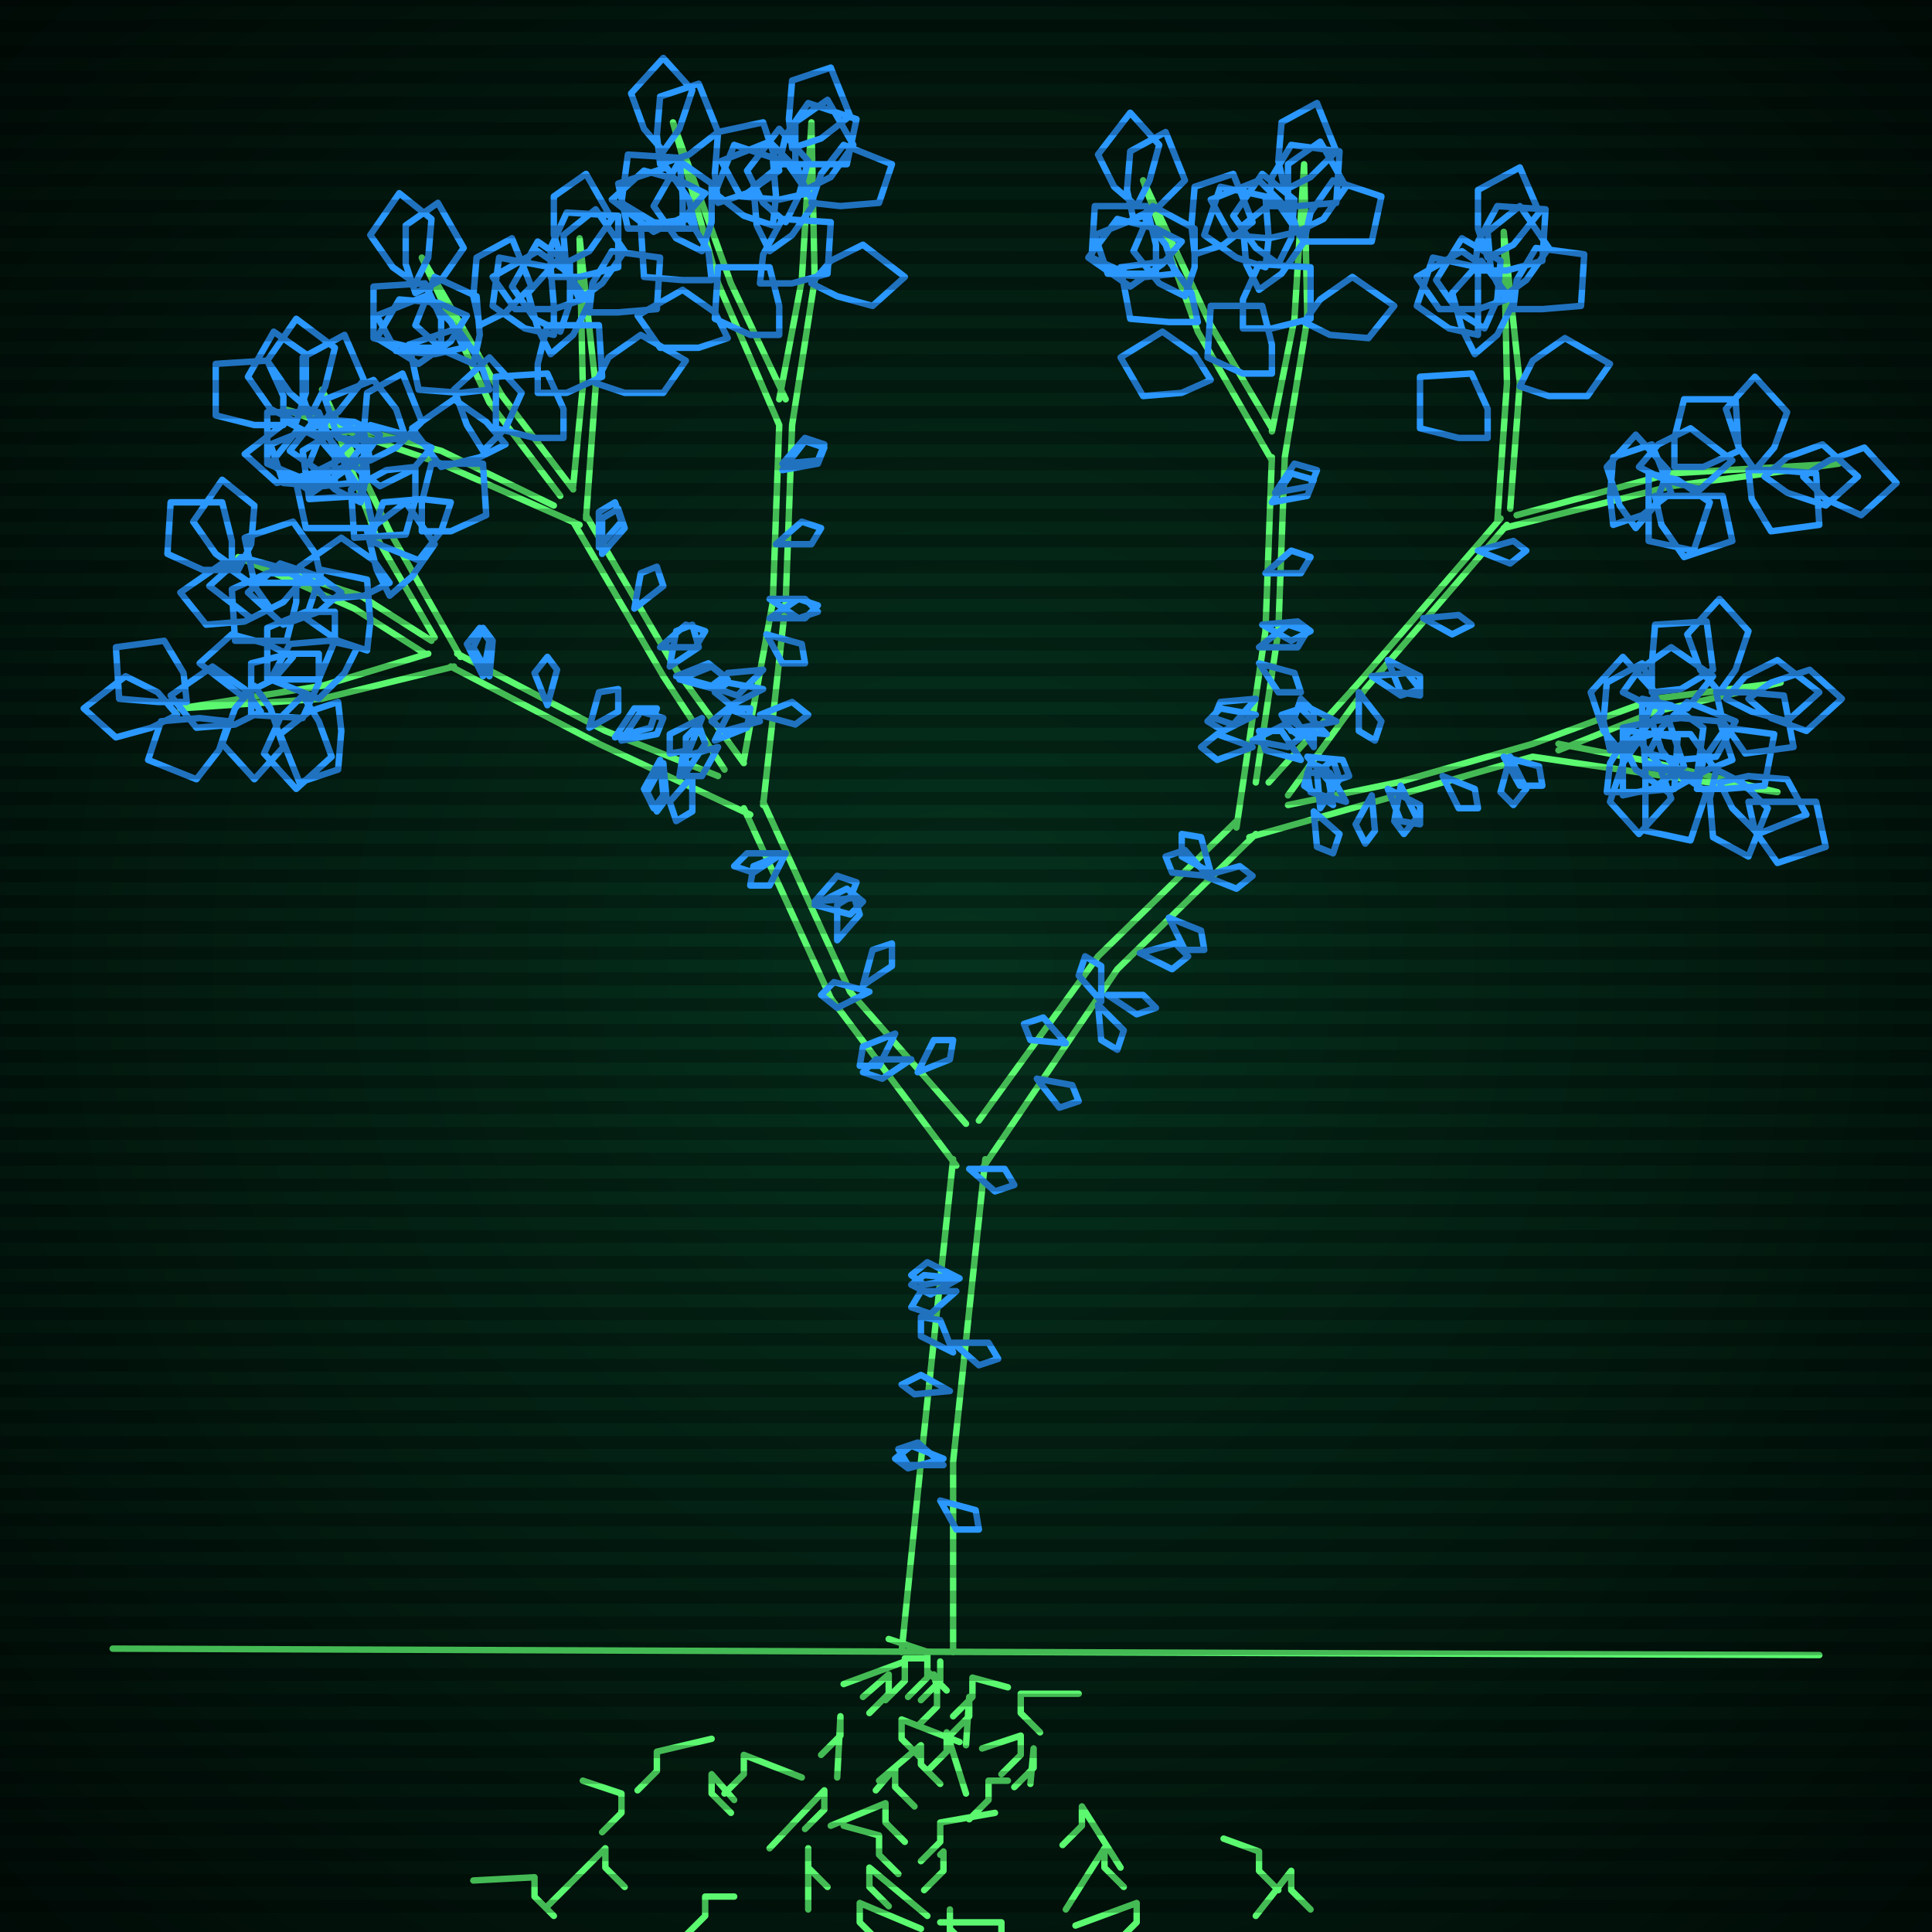 <svg xmlns="http://www.w3.org/2000/svg"
             width="600" height="600"
            >
    
            <style>
                @keyframes glow {0 % {opacity: 0.6;}
                3% {opacity: 0.9;} 30% {opacity: 0.6} 70% {opacity: 0.9}}
    
                .flicker {
                animation: glow 3s linear infinite alternate;
                animation-duration: 1.6s;
                animation-delay: 2.8s;
            }
    
    
            </style>
    
            <defs>
                <radialGradient id="screenGradient"
                                r="100%"
                >
                    <stop offset="0%" stop-color="#05321e"/>
                    <stop offset="90%" stop-color="black"/>
    
                </radialGradient>
            </defs>
    
            <rect
                fill="black"
                width="600" height="600"/>
    
            <rect
                className="flicker"
                fill="url(#screenGradient)"
                width="600" height="600"/>
    
    
            <path
                id="ground-path"
                className="flicker"
                style="fill: none;stroke: #5bf870;stroke-width:2px;stroke-linecap:round;stroke-linejoin:round;stroke-miterlimit:4;stroke-dasharray:none"
                d="M 35 512 L 565 514 "
            />
            <path
                id="branch-path"
                className="flicker"
                style="fill: none;stroke: #5bf870;stroke-width:2px;stroke-linecap:round;stroke-linejoin:round;stroke-miterlimit:4;stroke-dasharray:none"
                d="M 280 513 L 286 454 L 296 360 M 306 360 L 296 454 L 296 513 M 297 362 L 258 310 L 231 251 M 237 249 L 264 308 L 300 349 M 233 253 L 186 231 L 140 207 M 142 203 L 188 227 L 223 241 M 141 207 L 100 217 L 56 220 L 100 213 L 133 203 M 132 203 L 110 189 L 74 173 L 112 185 L 134 199 M 135 198 L 117 167 L 100 121 L 121 165 L 143 204 M 225 239 L 206 210 L 178 162 M 182 160 L 210 208 L 231 237 M 180 163 L 137 144 L 88 127 L 137 140 L 172 157 M 174 154 L 152 125 L 131 80 L 156 123 L 178 152 M 178 151 L 181 120 L 180 74 L 185 120 L 182 161 M 231 236 L 240 187 L 242 132 M 246 132 L 244 187 L 237 250 M 242 132 L 223 88 L 209 38 L 227 88 L 244 124 M 242 124 L 249 87 L 252 38 L 253 87 L 246 132 M 304 348 L 341 297 L 384 255 M 390 259 L 347 301 L 305 363 M 384 257 L 393 196 L 395 142 M 399 142 L 397 196 L 390 243 M 395 143 L 372 103 L 355 56 L 376 101 L 395 133 M 395 134 L 402 99 L 405 51 L 406 99 L 399 142 M 394 243 L 422 212 L 466 161 M 468 163 L 424 214 L 400 247 M 465 162 L 468 119 L 467 72 L 472 119 L 469 158 M 471 160 L 519 147 L 571 144 L 519 151 L 467 164 M 400 250 L 434 243 L 476 231 M 476 235 L 434 247 L 388 260 M 476 231 L 514 217 L 553 212 L 514 221 L 484 233 M 484 231 L 510 236 L 552 246 L 510 240 L 476 235 "
            />
            <path
                id="leaf-path"
                className="flicker"
                style="fill: none;stroke: #2b98ff;stroke-width:2px;stroke-linecap:round;stroke-linejoin:round;stroke-miterlimit:4;stroke-dasharray:none"
                d="M 293 453 L 282 456 L 278 453 L 283 449 L 293 453 M 295 432 L 284 433 L 280 430 L 286 427 L 295 432 M 296 417 L 307 417 L 310 422 L 304 424 L 296 417 M 298 397 L 289 402 L 283 399 L 287 396 L 298 397 M 293 455 L 282 455 L 279 450 L 285 448 L 293 455 M 298 397 L 287 399 L 283 396 L 288 392 L 298 397 M 296 420 L 286 415 L 286 409 L 292 410 L 296 420 M 301 363 L 312 363 L 315 368 L 309 370 L 301 363 M 297 401 L 289 408 L 283 406 L 286 401 L 297 401 M 292 466 L 303 469 L 304 475 L 297 475 L 292 466 M 283 329 L 274 335 L 268 333 L 272 329 L 283 329 M 253 281 L 263 276 L 268 280 L 264 284 L 253 281 M 244 265 L 239 275 L 233 275 L 234 269 L 244 265 M 270 308 L 260 313 L 255 309 L 259 305 L 270 308 M 243 265 L 234 271 L 228 269 L 232 265 L 243 265 M 253 280 L 260 272 L 266 274 L 264 279 L 253 280 M 260 292 L 260 281 L 265 278 L 267 284 L 260 292 M 285 333 L 290 323 L 296 323 L 295 329 L 285 333 M 268 306 L 271 295 L 277 293 L 277 300 L 268 306 M 278 321 L 273 331 L 267 331 L 268 325 L 278 321 M 205 236 L 206 247 L 203 251 L 200 245 L 205 236 M 191 229 L 197 220 L 204 220 L 202 226 L 191 229 M 152 210 L 147 201 L 150 195 L 153 199 L 152 210 M 215 241 L 215 252 L 210 255 L 208 249 L 215 241 M 183 226 L 186 215 L 192 214 L 192 221 L 183 226 M 170 219 L 166 209 L 170 204 L 173 208 L 170 219 M 206 237 L 207 248 L 204 252 L 201 246 L 206 237 M 193 230 L 199 221 L 206 223 L 204 228 L 193 230 M 150 210 L 145 200 L 149 195 L 152 199 L 150 210 M 213 240 L 213 229 L 217 225 L 219 231 L 213 240 M 81 221 L 73 225 L 61 226 L 53 216 L 66 207 L 76 214 L 81 221 M 94 216 L 99 224 L 103 235 L 92 245 L 82 234 L 87 223 L 94 216 M 99 203 L 99 212 L 94 223 L 78 222 L 78 206 L 90 203 L 99 203 M 71 224 L 68 233 L 61 242 L 46 236 L 50 224 L 62 223 L 71 224 M 58 218 L 49 218 L 37 217 L 36 201 L 51 199 L 57 209 L 58 218 M 79 213 L 84 220 L 88 232 L 79 242 L 69 231 L 73 220 L 79 213 M 114 202 L 105 199 L 95 192 L 100 177 L 114 180 L 115 193 L 114 202 M 55 222 L 47 226 L 36 229 L 26 220 L 39 210 L 49 215 L 55 222 M 91 204 L 85 211 L 75 216 L 62 206 L 72 197 L 83 200 L 91 204 M 105 218 L 106 227 L 105 239 L 93 243 L 87 228 L 96 221 L 105 218 M 104 190 L 104 199 L 99 211 L 83 211 L 83 195 L 95 190 L 104 190 M 106 184 L 99 190 L 88 194 L 77 184 L 87 175 L 99 179 L 106 184 M 84 189 L 76 193 L 64 194 L 56 184 L 69 175 L 79 182 L 84 189 M 74 177 L 67 172 L 60 162 L 69 149 L 79 157 L 78 169 L 74 177 M 92 178 L 92 187 L 89 199 L 73 199 L 72 183 L 83 178 L 92 178 M 121 185 L 117 177 L 114 165 L 126 156 L 135 169 L 128 179 L 121 185 M 72 177 L 63 177 L 52 172 L 53 156 L 69 156 L 72 168 L 72 177 M 100 181 L 91 181 L 79 181 L 76 167 L 91 162 L 98 172 L 100 181 M 111 201 L 107 209 L 99 217 L 84 211 L 90 200 L 102 199 L 111 201 M 94 180 L 88 187 L 78 192 L 65 182 L 75 173 L 86 176 L 94 180 M 116 164 L 107 164 L 95 164 L 92 150 L 107 145 L 114 155 L 116 164 M 104 149 L 95 149 L 83 144 L 83 128 L 99 128 L 104 140 L 104 149 M 97 132 L 94 123 L 94 111 L 107 104 L 113 118 L 105 128 L 97 132 M 112 139 L 107 146 L 97 153 L 84 144 L 92 134 L 104 135 L 112 139 M 131 165 L 131 156 L 134 144 L 150 144 L 151 160 L 140 165 L 131 165 M 97 128 L 90 122 L 83 112 L 92 99 L 104 108 L 101 120 L 97 128 M 112 156 L 104 152 L 96 144 L 102 129 L 113 135 L 114 147 L 112 156 M 121 181 L 113 185 L 101 186 L 93 176 L 106 167 L 116 174 L 121 181 M 109 150 L 100 151 L 88 150 L 84 138 L 99 132 L 106 141 L 109 150 M 115 143 L 113 134 L 114 122 L 125 116 L 131 131 L 123 139 L 115 143 M 210 210 L 220 206 L 225 210 L 221 213 L 210 210 M 187 172 L 187 161 L 192 158 L 194 164 L 187 172 M 223 232 L 218 241 L 211 241 L 212 235 L 223 232 M 205 201 L 213 194 L 219 196 L 216 201 L 205 201 M 197 189 L 199 178 L 204 176 L 206 182 L 197 189 M 218 223 L 214 233 L 208 234 L 208 228 L 218 223 M 211 211 L 221 207 L 226 211 L 222 214 L 211 211 M 186 170 L 186 159 L 191 156 L 193 162 L 186 170 M 222 230 L 227 220 L 233 220 L 232 226 L 222 230 M 208 207 L 210 196 L 215 194 L 217 201 L 208 207 M 129 145 L 129 155 L 126 166 L 110 167 L 109 152 L 120 146 L 129 145 M 134 139 L 128 146 L 118 151 L 105 141 L 115 132 L 126 135 L 134 139 M 105 143 L 97 147 L 86 150 L 76 141 L 89 131 L 99 136 L 105 143 M 92 131 L 84 127 L 77 117 L 85 103 L 95 110 L 95 122 L 92 131 M 113 133 L 113 142 L 112 154 L 96 155 L 94 140 L 104 134 L 113 133 M 150 140 L 145 132 L 141 121 L 152 111 L 162 122 L 157 133 L 150 140 M 88 132 L 79 132 L 67 129 L 67 113 L 83 112 L 88 123 L 88 132 M 126 136 L 117 137 L 105 136 L 101 124 L 116 118 L 123 127 L 126 136 M 140 156 L 137 165 L 130 174 L 115 168 L 119 156 L 131 155 L 140 156 M 118 135 L 113 142 L 103 149 L 90 140 L 98 130 L 110 131 L 118 135 M 152 121 L 143 122 L 130 121 L 127 107 L 142 102 L 149 112 L 152 121 M 137 108 L 128 108 L 116 105 L 116 89 L 132 88 L 137 99 L 137 108 M 129 91 L 126 82 L 126 70 L 136 63 L 144 77 L 137 87 L 129 91 M 145 98 L 140 106 L 130 113 L 117 105 L 124 93 L 136 94 L 145 98 M 167 122 L 167 113 L 170 101 L 186 101 L 187 117 L 176 122 L 167 122 M 129 88 L 122 83 L 115 73 L 124 60 L 134 68 L 133 80 L 129 88 M 147 113 L 138 109 L 129 101 L 135 86 L 148 92 L 149 104 L 147 113 M 157 138 L 149 142 L 137 145 L 128 133 L 141 124 L 151 131 L 157 138 M 144 108 L 135 110 L 123 109 L 117 98 L 132 92 L 140 100 L 144 108 M 149 101 L 147 92 L 148 80 L 159 74 L 165 89 L 157 97 L 149 101 M 174 103 L 166 99 L 159 89 L 167 75 L 177 82 L 177 94 L 174 103 M 171 86 L 171 77 L 176 66 L 192 67 L 192 83 L 180 86 L 171 86 M 181 93 L 172 96 L 160 96 L 153 86 L 167 78 L 177 85 L 181 93 M 185 119 L 189 111 L 199 104 L 213 112 L 206 122 L 194 122 L 185 119 M 175 82 L 172 73 L 172 61 L 182 54 L 190 68 L 183 78 L 175 82 M 171 110 L 167 102 L 164 91 L 173 81 L 183 94 L 178 104 L 171 110 M 175 136 L 166 136 L 154 133 L 154 117 L 170 116 L 175 127 L 175 136 M 172 104 L 163 102 L 153 95 L 155 80 L 171 83 L 172 95 L 172 104 M 183 97 L 184 88 L 190 78 L 205 80 L 204 96 L 192 97 L 183 97 M 180 93 L 176 85 L 175 73 L 185 65 L 194 78 L 187 88 L 180 93 M 243 146 L 250 137 L 256 139 L 254 144 L 243 146 M 236 224 L 225 227 L 221 224 L 226 220 L 236 224 M 239 186 L 250 186 L 254 190 L 248 192 L 239 186 M 241 169 L 249 162 L 255 164 L 252 169 L 241 169 M 237 214 L 227 219 L 222 215 L 226 212 L 237 214 M 238 197 L 249 200 L 250 206 L 243 206 L 238 197 M 243 144 L 250 136 L 256 138 L 254 143 L 243 144 M 236 222 L 246 218 L 251 222 L 247 225 L 236 222 M 239 192 L 248 186 L 254 188 L 250 192 L 239 192 M 237 208 L 229 216 L 223 214 L 226 209 L 237 208 M 221 87 L 212 87 L 200 86 L 199 70 L 214 68 L 220 78 L 221 87 M 212 70 L 203 69 L 193 63 L 195 48 L 211 49 L 212 61 L 212 70 M 205 51 L 204 42 L 205 30 L 217 26 L 223 41 L 214 48 L 205 51 M 219 60 L 213 67 L 203 72 L 190 62 L 200 53 L 211 56 L 219 60 M 236 88 L 237 79 L 243 68 L 258 69 L 257 85 L 246 88 L 236 88 M 206 47 L 200 40 L 196 29 L 206 18 L 215 28 L 211 40 L 206 47 M 218 78 L 210 74 L 203 64 L 211 50 L 221 57 L 221 69 L 218 78 M 226 105 L 217 108 L 205 108 L 198 98 L 212 90 L 222 97 L 226 105 M 216 71 L 207 71 L 195 71 L 192 57 L 207 52 L 214 62 L 216 71 M 223 63 L 222 54 L 223 41 L 237 38 L 242 53 L 232 60 L 223 63 M 244 69 L 237 63 L 232 53 L 242 40 L 251 50 L 248 61 L 244 69 M 242 51 L 244 42 L 251 32 L 266 37 L 263 51 L 251 51 L 242 51 M 251 60 L 242 62 L 230 61 L 224 50 L 239 44 L 247 52 L 251 60 M 252 88 L 258 81 L 268 76 L 281 86 L 271 95 L 260 92 L 252 88 M 246 46 L 245 37 L 246 25 L 258 21 L 264 36 L 255 43 L 246 46 M 239 78 L 235 70 L 234 58 L 244 50 L 253 63 L 246 73 L 239 78 M 242 104 L 233 104 L 222 99 L 223 83 L 239 83 L 242 95 L 242 104 M 240 70 L 231 67 L 222 60 L 228 45 L 240 49 L 241 61 L 240 70 M 252 63 L 255 54 L 262 45 L 277 51 L 273 63 L 261 64 L 252 63 M 250 59 L 247 50 L 247 38 L 257 31 L 265 45 L 258 55 L 250 59 M 375 272 L 364 271 L 362 266 L 368 264 L 375 272 M 342 311 L 335 303 L 337 297 L 342 300 L 342 311 M 376 271 L 367 266 L 367 259 L 373 260 L 376 271 M 363 285 L 373 289 L 374 295 L 368 295 L 363 285 M 354 296 L 365 293 L 369 297 L 364 301 L 354 296 M 322 335 L 333 337 L 335 342 L 329 344 L 322 335 M 344 309 L 355 309 L 359 313 L 353 315 L 344 309 M 331 324 L 320 323 L 318 318 L 324 316 L 331 324 M 341 312 L 349 320 L 347 326 L 342 323 L 341 312 M 374 272 L 385 269 L 389 272 L 384 276 L 374 272 M 395 156 L 401 147 L 408 149 L 406 154 L 395 156 M 389 232 L 378 236 L 373 232 L 378 228 L 389 232 M 392 194 L 403 193 L 407 196 L 401 199 L 392 194 M 393 178 L 401 171 L 407 173 L 404 178 L 393 178 M 390 222 L 380 227 L 375 224 L 379 220 L 390 222 M 391 206 L 402 209 L 404 215 L 397 215 L 391 206 M 396 153 L 402 144 L 409 146 L 407 151 L 396 153 M 389 230 L 399 225 L 404 229 L 400 232 L 389 230 M 391 201 L 400 194 L 406 196 L 403 201 L 391 201 M 390 217 L 383 225 L 377 223 L 379 218 L 390 217 M 372 100 L 363 100 L 351 99 L 348 83 L 363 81 L 370 91 L 372 100 M 359 85 L 350 85 L 339 80 L 340 64 L 356 64 L 359 76 L 359 85 M 352 68 L 350 59 L 351 47 L 362 41 L 368 56 L 360 64 L 352 68 M 367 75 L 361 82 L 351 89 L 338 80 L 347 68 L 359 71 L 367 75 M 386 102 L 386 93 L 391 82 L 407 83 L 407 99 L 395 102 L 386 102 M 353 64 L 346 58 L 341 48 L 351 35 L 360 45 L 357 56 L 353 64 M 368 92 L 360 88 L 352 78 L 358 64 L 371 71 L 371 83 L 368 92 M 376 118 L 367 122 L 355 123 L 348 111 L 361 103 L 371 110 L 376 118 M 365 85 L 356 86 L 344 85 L 340 73 L 355 67 L 362 76 L 365 85 M 371 79 L 370 70 L 371 58 L 383 54 L 389 69 L 380 76 L 371 79 M 397 82 L 390 77 L 383 67 L 392 54 L 402 62 L 401 74 L 397 82 M 394 64 L 395 55 L 401 45 L 416 47 L 415 63 L 403 64 L 394 64 M 403 72 L 394 74 L 382 73 L 376 62 L 391 56 L 399 64 L 403 72 M 405 100 L 410 93 L 420 86 L 433 95 L 425 105 L 413 104 L 405 100 M 399 59 L 397 50 L 398 38 L 409 32 L 415 47 L 407 55 L 399 59 M 391 90 L 387 82 L 386 70 L 396 62 L 405 75 L 398 85 L 391 90 M 395 116 L 386 116 L 375 111 L 376 95 L 392 95 L 395 107 L 395 116 M 393 83 L 384 80 L 374 73 L 379 58 L 393 61 L 394 74 L 393 83 M 405 75 L 407 66 L 414 56 L 429 61 L 426 75 L 414 75 L 405 75 M 403 72 L 400 63 L 400 51 L 410 44 L 418 58 L 411 68 L 403 72 M 404 236 L 393 233 L 391 227 L 398 227 L 404 236 M 431 205 L 441 210 L 441 216 L 435 215 L 431 205 M 442 192 L 453 191 L 457 194 L 451 197 L 442 192 M 412 228 L 401 227 L 398 222 L 404 220 L 412 228 M 422 215 L 429 224 L 427 230 L 422 227 L 422 215 M 459 171 L 470 168 L 474 171 L 469 175 L 459 171 M 406 235 L 417 236 L 419 241 L 413 243 L 406 235 M 426 210 L 437 209 L 441 214 L 435 216 L 426 210 M 415 224 L 404 226 L 400 223 L 405 219 L 415 224 M 408 232 L 402 223 L 404 217 L 408 221 L 408 232 M 461 102 L 453 97 L 446 87 L 454 74 L 466 81 L 465 93 L 461 102 M 458 84 L 459 75 L 465 64 L 480 65 L 479 81 L 468 84 L 458 84 M 468 93 L 459 96 L 447 96 L 440 86 L 454 78 L 464 85 L 468 93 M 472 120 L 476 112 L 486 105 L 500 113 L 493 123 L 481 123 L 472 120 M 462 80 L 459 71 L 459 59 L 472 52 L 478 66 L 470 76 L 462 80 M 458 110 L 454 102 L 451 91 L 460 81 L 470 94 L 465 104 L 458 110 M 462 136 L 453 136 L 441 133 L 441 117 L 457 116 L 462 127 L 462 136 M 459 104 L 450 102 L 440 95 L 445 80 L 459 83 L 459 95 L 459 104 M 470 96 L 471 87 L 477 77 L 492 79 L 491 95 L 479 96 L 470 96 M 467 92 L 463 84 L 462 72 L 472 64 L 481 77 L 474 87 L 467 92 M 545 146 L 540 139 L 536 127 L 545 117 L 555 128 L 551 139 L 545 146 M 512 147 L 521 149 L 531 156 L 526 171 L 512 168 L 512 156 L 512 147 M 560 148 L 568 143 L 579 139 L 589 150 L 578 160 L 567 155 L 560 148 M 509 145 L 515 138 L 525 133 L 538 143 L 528 152 L 517 149 L 509 145 M 501 163 L 500 154 L 501 142 L 513 138 L 519 153 L 510 160 L 501 163 M 520 145 L 520 136 L 523 124 L 539 124 L 540 140 L 529 145 L 520 145 M 543 146 L 552 146 L 564 147 L 565 163 L 550 165 L 544 155 L 543 146 M 548 148 L 555 142 L 566 138 L 577 148 L 567 157 L 555 153 L 548 148 M 508 164 L 503 157 L 499 145 L 508 135 L 518 146 L 514 157 L 508 164 M 514 154 L 523 154 L 535 154 L 538 168 L 523 173 L 516 163 L 514 154 M 435 244 L 440 254 L 436 259 L 433 255 L 435 244 M 448 241 L 458 245 L 459 251 L 453 251 L 448 241 M 414 250 L 405 244 L 407 237 L 412 239 L 414 250 M 426 247 L 427 258 L 424 262 L 421 256 L 426 247 M 467 235 L 478 238 L 479 244 L 472 244 L 467 235 M 408 252 L 416 259 L 414 265 L 409 263 L 408 252 M 431 245 L 441 250 L 441 256 L 435 255 L 431 245 M 418 249 L 407 246 L 406 240 L 413 240 L 418 249 M 410 251 L 409 240 L 414 236 L 416 242 L 410 251 M 469 235 L 474 245 L 470 250 L 466 246 L 469 235 M 534 215 L 528 208 L 524 197 L 534 186 L 543 196 L 539 208 L 534 215 M 510 217 L 519 219 L 529 226 L 527 241 L 511 238 L 510 226 L 510 217 M 543 217 L 550 212 L 562 208 L 572 217 L 561 227 L 550 223 L 543 217 M 504 215 L 509 208 L 519 201 L 532 210 L 524 220 L 512 219 L 504 215 M 500 233 L 498 224 L 499 212 L 510 206 L 516 221 L 508 229 L 500 233 M 513 215 L 513 206 L 514 194 L 530 193 L 532 208 L 522 214 L 513 215 M 533 215 L 542 215 L 554 216 L 557 232 L 542 234 L 535 224 L 533 215 M 536 217 L 542 210 L 552 205 L 565 215 L 555 224 L 544 221 L 536 217 M 504 234 L 498 227 L 494 215 L 504 204 L 514 215 L 510 227 L 504 234 M 513 224 L 522 223 L 534 224 L 538 236 L 523 242 L 516 233 L 513 224 M 509 230 L 515 237 L 519 248 L 509 259 L 500 249 L 504 237 L 509 230 M 543 249 L 552 249 L 564 249 L 567 263 L 552 268 L 545 258 L 543 249 M 504 231 L 513 228 L 525 228 L 532 238 L 518 246 L 508 239 L 504 231 M 499 246 L 500 237 L 506 227 L 521 229 L 520 245 L 508 246 L 499 246 M 512 234 L 516 226 L 524 218 L 539 224 L 533 235 L 521 236 L 512 234 M 533 239 L 541 243 L 549 251 L 543 266 L 532 260 L 531 248 L 533 239 M 534 243 L 543 241 L 555 242 L 561 253 L 546 259 L 538 251 L 534 243 M 504 247 L 504 238 L 504 226 L 518 223 L 523 238 L 513 245 L 504 247 M 511 237 L 520 239 L 530 246 L 525 261 L 511 258 L 511 246 L 511 237 M 527 245 L 529 236 L 536 226 L 551 228 L 548 244 L 536 245 L 527 245 "
            />
            <path
                id="root-path"
                className="flicker"
                style="fill: none;stroke: #5bf870;stroke-width:2px;stroke-linecap:round;stroke-linejoin:round;stroke-miterlimit:4;stroke-dasharray:none"
                d="M 276 509 L 288 513 L 288 519 L 294 525 M 281 515 L 288 515 L 288 521 L 282 527 M 292 519 L 292 516 L 292 522 L 286 528 M 262 523 L 281 516 L 281 522 L 275 528 M 290 520 L 291 524 L 291 530 L 285 536 M 268 527 L 276 520 L 276 526 L 270 532 M 313 524 L 302 521 L 302 527 L 296 533 M 300 542 L 301 527 L 301 533 L 295 539 M 298 541 L 280 534 L 280 540 L 286 546 M 300 557 L 294 538 L 294 544 L 288 550 M 273 553 L 286 542 L 286 548 L 292 554 M 335 526 L 317 526 L 317 532 L 323 538 M 260 552 L 261 533 L 261 539 L 255 545 M 272 556 L 278 549 L 278 555 L 284 561 M 305 543 L 317 539 L 317 545 L 311 551 M 313 553 L 307 553 L 307 559 L 301 565 M 320 554 L 321 543 L 321 549 L 315 555 M 258 567 L 275 560 L 275 566 L 281 572 M 309 563 L 292 566 L 292 572 L 286 578 M 239 574 L 256 556 L 256 562 L 250 568 M 262 567 L 273 570 L 273 576 L 279 582 M 292 576 L 293 575 L 293 581 L 287 587 M 249 552 L 231 545 L 231 551 L 225 557 M 348 580 L 336 561 L 336 567 L 330 573 M 288 595 L 270 580 L 270 586 L 276 592 M 251 593 L 251 574 L 251 580 L 257 586 M 228 559 L 221 551 L 221 557 L 227 563 M 295 605 L 295 593 L 295 599 L 301 605 M 286 599 L 267 591 L 267 597 L 273 603 M 331 593 L 343 574 L 343 580 L 349 586 M 292 597 L 311 597 L 311 603 L 317 609 M 221 540 L 204 544 L 204 550 L 198 556 M 285 626 L 288 608 L 288 614 L 282 620 M 304 614 L 305 608 L 305 614 L 311 620 M 334 598 L 353 591 L 353 597 L 347 603 M 181 553 L 193 557 L 193 563 L 187 569 M 228 589 L 219 589 L 219 595 L 213 601 M 260 626 L 242 613 L 242 619 L 236 625 M 286 644 L 288 626 L 288 632 L 294 638 M 366 609 L 355 602 L 355 608 L 361 614 M 237 618 L 220 604 L 220 610 L 214 616 M 170 592 L 188 574 L 188 580 L 194 586 M 380 571 L 391 575 L 391 581 L 397 587 M 369 605 L 370 604 L 370 610 L 364 616 M 261 639 L 243 632 L 243 638 L 237 644 M 265 658 L 254 639 L 254 645 L 248 651 M 390 595 L 401 581 L 401 587 L 407 593 M 147 584 L 166 583 L 166 589 L 172 595 M 325 648 L 325 652 L 325 658 L 319 664 M 248 658 L 250 651 L 250 657 L 244 663 M 211 625 L 192 619 L 192 625 L 186 631 "
            />
    
    
            <g id="stripes"
            >
                <path
                    id="stripe-path"
                    style="stroke: rgba(0, 0, 0, 0.25);stroke-width:4px;"
                    d="M 0,0 L 600,0 M 0,8 L 600,8 M 0,16 L 600,16 M 0,24 L 600,24 M 0,32 L 600,32 M 0,40 L 600,40 M 0,48 L 600,48 M 0,56 L 600,56 M 0,64 L 600,64 M 0,72 L 600,72 M 0,80 L 600,80 M 0,88 L 600,88 M 0,96 L 600,96 M 0,104 L 600,104 M 0,112 L 600,112 M 0,120 L 600,120 M 0,128 L 600,128 M 0,136 L 600,136 M 0,144 L 600,144 M 0,152 L 600,152 M 0,160 L 600,160 M 0,168 L 600,168 M 0,176 L 600,176 M 0,184 L 600,184 M 0,192 L 600,192 M 0,200 L 600,200 M 0,208 L 600,208 M 0,216 L 600,216 M 0,224 L 600,224 M 0,232 L 600,232 M 0,240 L 600,240 M 0,248 L 600,248 M 0,256 L 600,256 M 0,264 L 600,264 M 0,272 L 600,272 M 0,280 L 600,280 M 0,288 L 600,288 M 0,296 L 600,296 M 0,304 L 600,304 M 0,312 L 600,312 M 0,320 L 600,320 M 0,328 L 600,328 M 0,336 L 600,336 M 0,344 L 600,344 M 0,352 L 600,352 M 0,360 L 600,360 M 0,368 L 600,368 M 0,376 L 600,376 M 0,384 L 600,384 M 0,392 L 600,392 M 0,400 L 600,400 M 0,408 L 600,408 M 0,416 L 600,416 M 0,424 L 600,424 M 0,432 L 600,432 M 0,440 L 600,440 M 0,448 L 600,448 M 0,456 L 600,456 M 0,464 L 600,464 M 0,472 L 600,472 M 0,480 L 600,480 M 0,488 L 600,488 M 0,496 L 600,496 M 0,504 L 600,504 M 0,512 L 600,512 M 0,520 L 600,520 M 0,528 L 600,528 M 0,536 L 600,536 M 0,544 L 600,544 M 0,552 L 600,552 M 0,560 L 600,560 M 0,568 L 600,568 M 0,576 L 600,576 M 0,584 L 600,584 M 0,592 L 600,592 z"
                />
            </g>
        </svg>
        